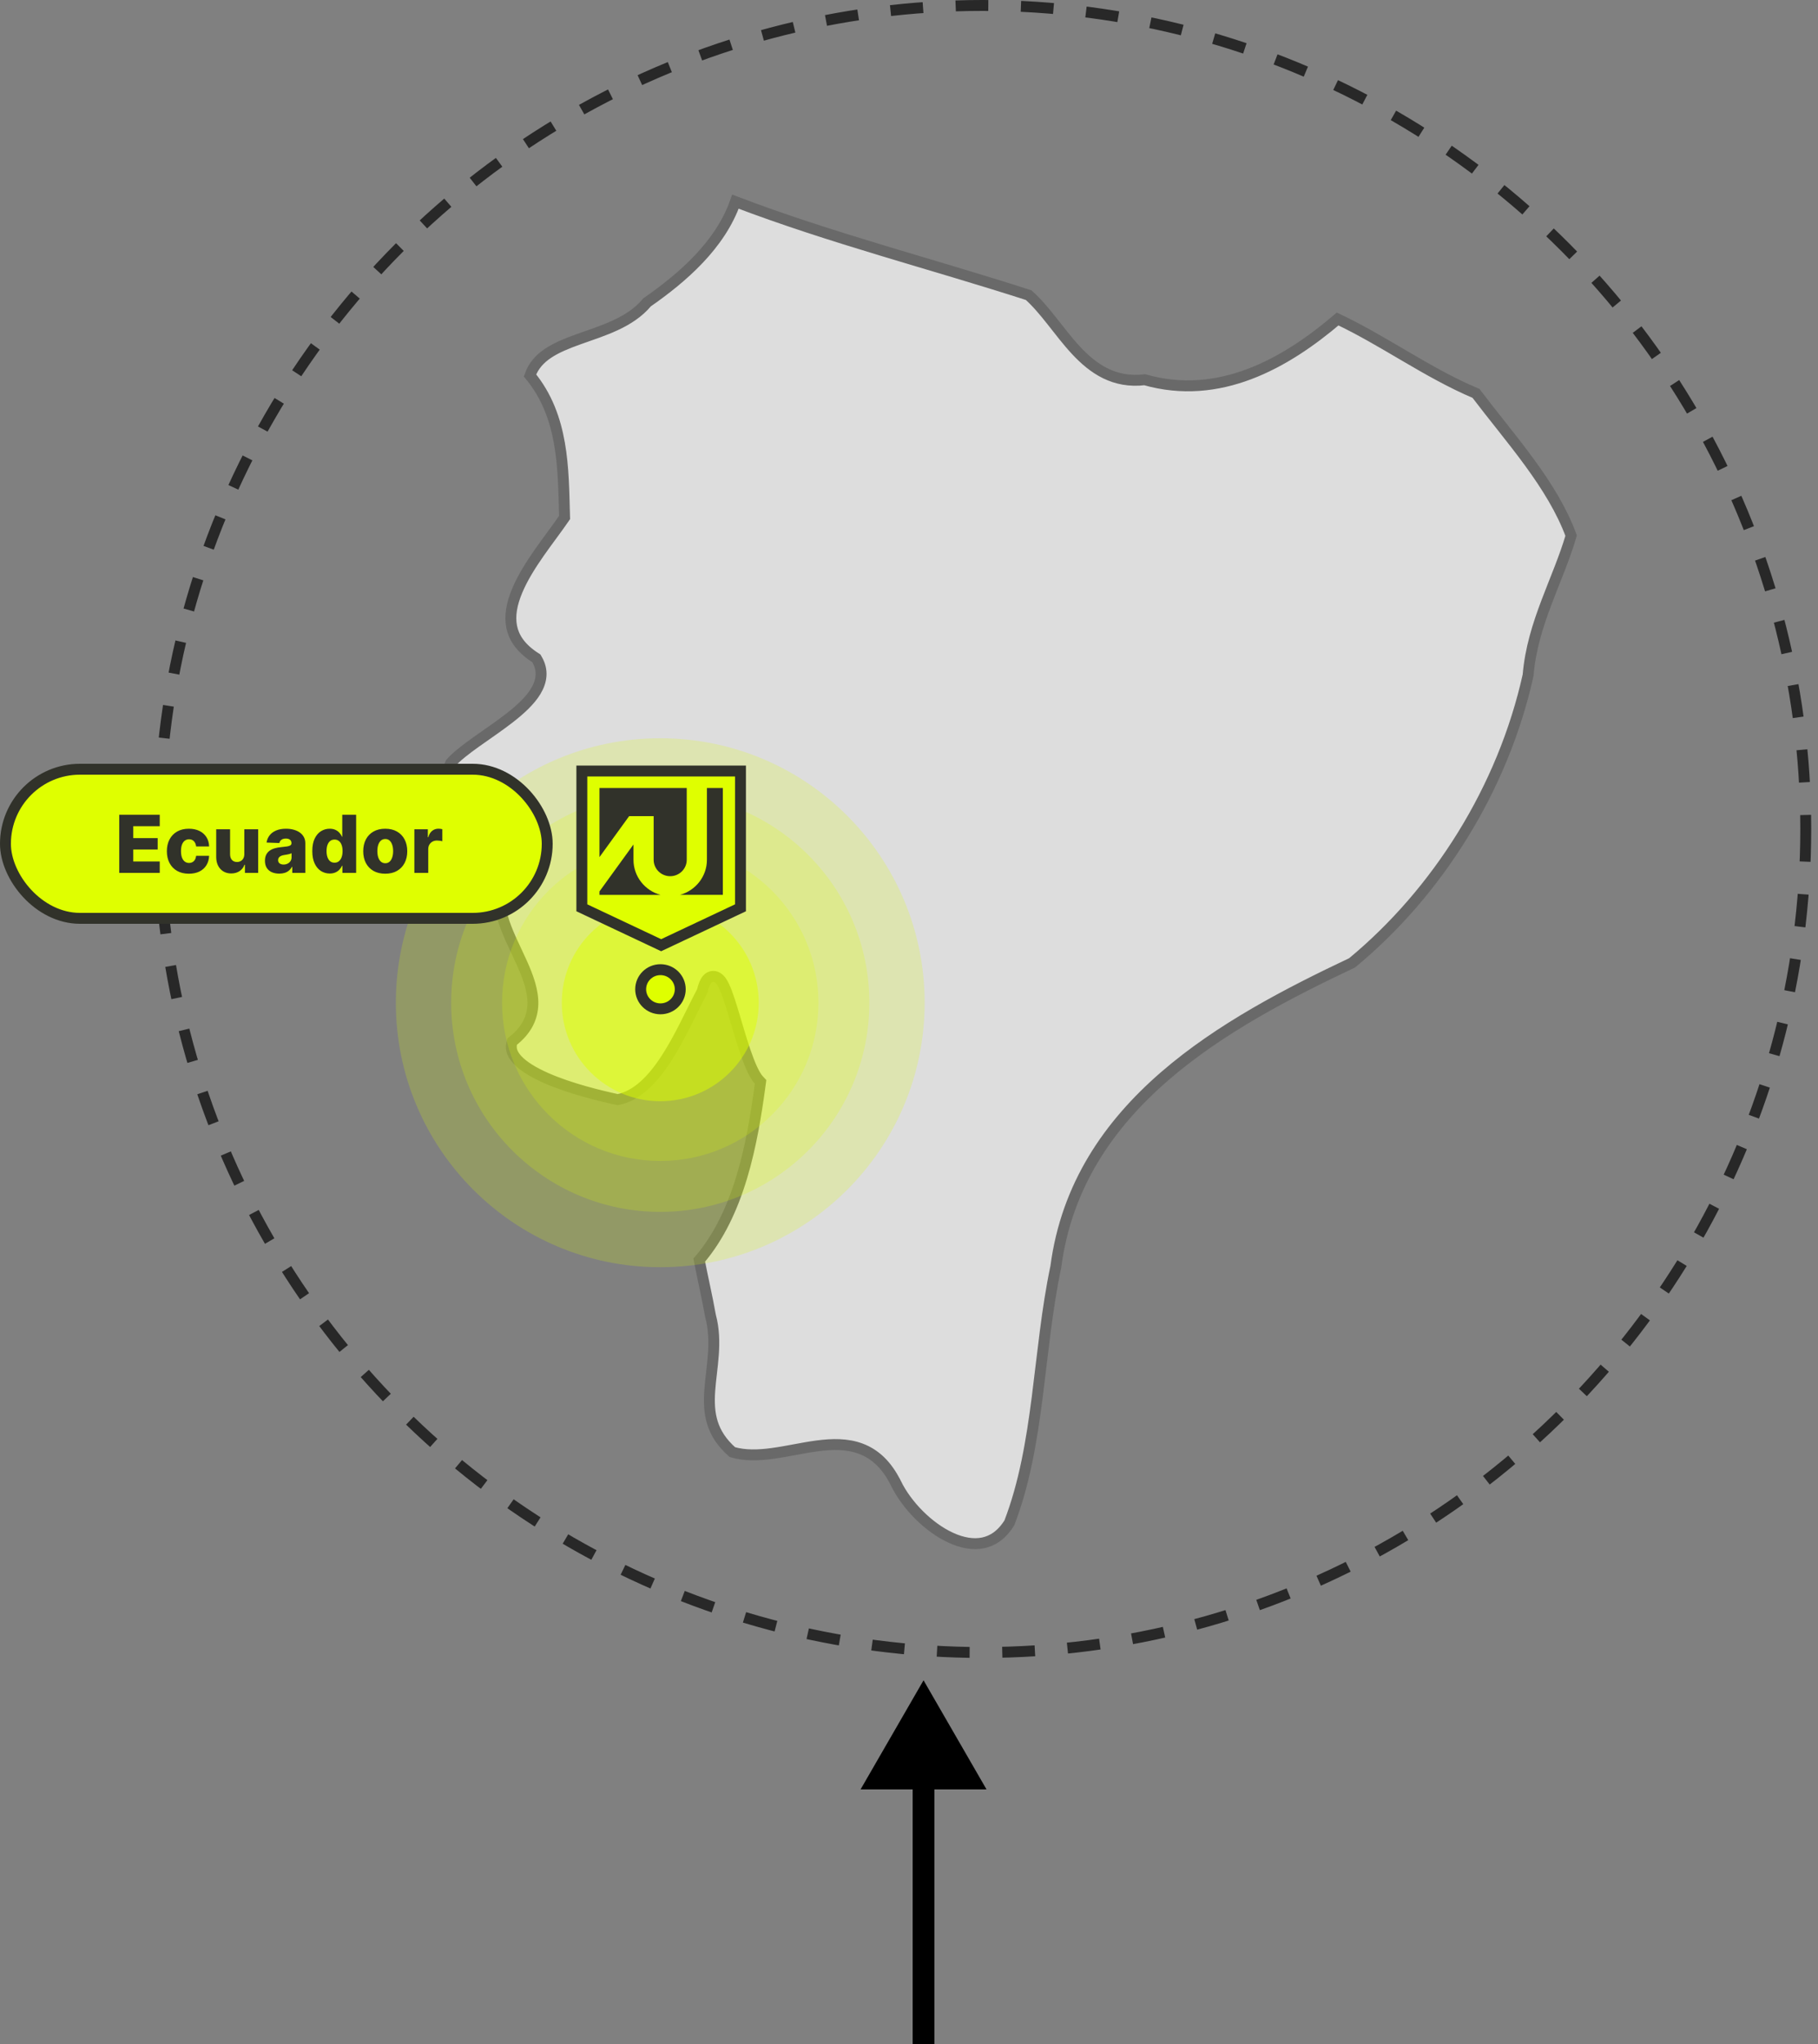 <svg xmlns="http://www.w3.org/2000/svg" width="250" height="281" viewBox="0 0 250 281" fill="none"><rect x="0" y="0" width="250" height="281" fill="#808080" stroke="none"/><circle cx="135.103" cy="113.964" r="113.214" stroke="#282828" stroke-width="1.5" stroke-dasharray="4.49 4.49"></circle><path d="M101.131 27.723C114.376 32.769 128.227 36.307 141.457 40.576C142.57 41.572 143.593 42.799 144.635 44.115C145.698 45.458 146.791 46.903 147.976 48.174C150.343 50.711 153.223 52.708 157.42 52.205C167.642 55.116 176.752 49.992 183.944 43.855C187.058 45.322 190.103 47.139 193.207 48.957C196.38 50.816 199.611 52.67 202.966 54.079C204.131 55.615 205.364 57.162 206.593 58.716C207.87 60.33 209.145 61.956 210.35 63.609C212.711 66.849 214.778 70.164 216.053 73.639C215.154 76.701 213.867 79.629 212.685 82.751C211.492 85.904 210.433 89.201 210.136 92.823C206.676 108.428 197.667 122.667 185.933 132.367C168.54 140.601 148.132 151.805 145.189 174.159C143.952 180.02 143.392 186.175 142.624 192.148C141.853 198.137 140.87 203.975 138.803 209.35C137.772 211.01 136.515 211.831 135.196 212.106C133.844 212.389 132.328 212.119 130.785 211.418C127.68 210.008 124.698 206.952 123.227 203.966L123.226 203.966C121.961 201.378 120.313 199.895 118.382 199.167C116.487 198.453 114.419 198.506 112.382 198.774C111.358 198.908 110.316 199.101 109.289 199.292C108.255 199.484 107.235 199.674 106.225 199.811C104.258 200.077 102.407 200.128 100.714 199.633C99.22 198.317 98.406 196.98 97.979 195.624C97.535 194.216 97.491 192.74 97.601 191.16C97.656 190.37 97.748 189.569 97.844 188.741C97.938 187.918 98.036 187.07 98.097 186.212C98.217 184.504 98.195 182.716 97.702 180.892C97.464 179.551 97.183 178.193 96.9 176.854C96.641 175.626 96.383 174.415 96.155 173.233C101.683 166.787 103.449 157.226 104.541 149.081L104.588 148.732L104.341 148.467C104.064 148.168 103.757 147.666 103.432 146.971C103.113 146.288 102.799 145.467 102.49 144.568C101.871 142.762 101.301 140.725 100.756 138.934C100.486 138.047 100.222 137.22 99.965 136.533C99.715 135.867 99.445 135.255 99.144 134.852C98.999 134.659 98.769 134.404 98.433 134.288C98.011 134.143 97.627 134.278 97.364 134.513C97.14 134.714 96.987 134.996 96.871 135.275C96.759 135.546 96.659 135.879 96.563 136.269C95.068 139.095 93.554 142.551 91.633 145.516C89.727 148.46 87.57 150.659 84.947 151.175C82.532 150.651 78.379 149.657 75.068 148.191C73.368 147.439 71.973 146.596 71.137 145.692C70.725 145.247 70.475 144.813 70.368 144.392C70.276 144.025 70.282 143.629 70.436 143.186C72.405 141.661 73.224 139.937 73.276 138.066C73.327 136.207 72.616 134.296 71.795 132.456C70.948 130.559 69.994 128.752 69.354 126.882C68.727 125.051 68.458 123.295 68.93 121.592C69.768 119.617 69.498 117.809 68.696 116.175C67.907 114.566 66.594 113.105 65.365 111.784C64.097 110.421 62.936 109.222 62.245 108.035C61.598 106.922 61.433 105.939 61.973 104.906C62.759 104.012 64.01 103.048 65.478 102.001C66.946 100.955 68.624 99.831 70.089 98.688C71.55 97.548 72.892 96.322 73.676 95.022C74.481 93.686 74.738 92.187 73.845 90.663L73.752 90.502L73.594 90.4L73.231 90.156C71.475 88.922 70.641 87.561 70.361 86.163C70.055 84.64 70.385 82.961 71.126 81.196C71.864 79.436 72.981 77.661 74.163 75.969C74.752 75.126 75.352 74.311 75.924 73.533C76.493 72.758 77.037 72.016 77.505 71.331L77.637 71.139L77.63 70.904C77.451 64.455 77.535 57.249 72.881 51.615C73.819 48.963 76.375 47.776 79.587 46.627C81.216 46.044 83.013 45.468 84.652 44.703C86.274 43.947 87.809 42.977 88.991 41.556C93.815 38.2 99.038 33.708 101.131 27.723Z" fill="#DDDDDD" stroke="#696969" stroke-width="1.5"></path><circle cx="90.794" cy="137.852" r="36.359" fill="#DFFF00" fill-opacity="0.2"></circle><circle cx="90.794" cy="137.851" r="28.752" fill="#DFFF00" fill-opacity="0.2"></circle><circle cx="90.794" cy="137.851" r="21.754" fill="#DFFF00" fill-opacity="0.2"></circle><circle cx="90.794" cy="137.851" r="13.54" fill="#DFFF00" fill-opacity="0.5"></circle><g clip-path="url(#clip0_89_399)"><path d="M101.826 105.995V124.801L90.918 129.943L80.011 124.801V105.995H101.826Z" fill="#DFFF00" stroke="#31322A" stroke-width="1.5"></path><path d="M87.111 118.201V116.095L82.436 122.548V123.024H90.822C88.687 122.44 87.112 120.503 87.112 118.202L87.111 118.201Z" fill="#31322A"></path><path d="M89.887 112.202V118.201C89.887 119.445 90.907 120.456 92.161 120.456C93.416 120.456 94.436 119.445 94.436 118.201V108.335H82.436V117.83L86.514 112.202H89.887Z" fill="#31322A"></path><path d="M97.212 108.335V118.201C97.212 120.502 95.637 122.44 93.501 123.023H99.401V108.335H97.212Z" fill="#31322A"></path><path d="M90.822 133.306C92.332 133.306 93.545 134.518 93.545 135.998C93.545 137.479 92.332 138.691 90.822 138.691C89.313 138.691 88.1 137.479 88.1 135.998C88.1 134.518 89.313 133.306 90.822 133.306Z" fill="#DFFF00" stroke="#31322A" stroke-width="1.5"></path></g><rect x="0.75" y="105.75" width="74.5" height="20.5" rx="10.25" fill="#DFFF00" stroke="#31322A" stroke-width="1.5"></rect><path d="M16.396 120V112.01H21.967V113.579H18.327V115.217H21.682V116.789H18.327V118.432H21.967V120H16.396ZM25.973 120.113C25.341 120.113 24.799 119.983 24.347 119.723C23.897 119.463 23.551 119.101 23.309 118.638C23.067 118.173 22.946 117.635 22.946 117.023C22.946 116.41 23.067 115.871 23.309 115.408C23.553 114.943 23.901 114.58 24.351 114.32C24.803 114.06 25.343 113.93 25.97 113.93C26.523 113.93 27.006 114.03 27.417 114.23C27.83 114.43 28.153 114.714 28.384 115.081C28.618 115.445 28.742 115.873 28.755 116.364H26.972C26.936 116.057 26.832 115.817 26.66 115.642C26.491 115.468 26.27 115.381 25.997 115.381C25.776 115.381 25.582 115.443 25.416 115.568C25.249 115.691 25.119 115.873 25.025 116.114C24.934 116.354 24.889 116.65 24.889 117.004C24.889 117.358 24.934 117.657 25.025 117.901C25.119 118.143 25.249 118.326 25.416 118.451C25.582 118.573 25.776 118.635 25.997 118.635C26.174 118.635 26.33 118.597 26.465 118.521C26.603 118.446 26.716 118.336 26.804 118.19C26.893 118.042 26.949 117.862 26.972 117.652H28.755C28.737 118.146 28.613 118.577 28.384 118.947C28.158 119.316 27.84 119.603 27.429 119.809C27.02 120.012 26.535 120.113 25.973 120.113ZM33.597 117.414V114.008H35.501V120H33.683V118.884H33.621C33.488 119.251 33.262 119.542 32.942 119.758C32.625 119.971 32.241 120.078 31.791 120.078C31.383 120.078 31.024 119.984 30.714 119.797C30.405 119.61 30.164 119.349 29.993 119.013C29.821 118.675 29.734 118.28 29.731 117.827V114.008H31.639V117.453C31.642 117.778 31.727 118.034 31.896 118.221C32.065 118.408 32.296 118.502 32.587 118.502C32.777 118.502 32.947 118.46 33.098 118.377C33.251 118.291 33.372 118.168 33.461 118.007C33.552 117.843 33.597 117.645 33.597 117.414ZM38.404 120.101C38.022 120.101 37.683 120.038 37.386 119.91C37.092 119.78 36.86 119.585 36.688 119.325C36.519 119.062 36.434 118.733 36.434 118.338C36.434 118.005 36.493 117.724 36.61 117.495C36.727 117.267 36.888 117.081 37.094 116.938C37.299 116.795 37.536 116.687 37.804 116.614C38.072 116.538 38.358 116.488 38.662 116.462C39.003 116.43 39.277 116.398 39.485 116.364C39.693 116.328 39.844 116.277 39.938 116.212C40.034 116.144 40.082 116.049 40.082 115.927V115.908C40.082 115.707 40.013 115.553 39.875 115.443C39.737 115.334 39.551 115.28 39.317 115.28C39.065 115.28 38.862 115.334 38.709 115.443C38.555 115.553 38.458 115.704 38.416 115.896L36.657 115.834C36.709 115.469 36.843 115.144 37.059 114.858C37.277 114.57 37.576 114.343 37.956 114.179C38.338 114.013 38.797 113.93 39.333 113.93C39.715 113.93 40.068 113.975 40.39 114.066C40.713 114.155 40.993 114.285 41.233 114.456C41.472 114.625 41.657 114.834 41.787 115.081C41.919 115.328 41.986 115.61 41.986 115.927V120H40.191V119.165H40.144C40.038 119.368 39.901 119.54 39.735 119.68C39.571 119.821 39.377 119.926 39.154 119.996C38.932 120.066 38.683 120.101 38.404 120.101ZM38.993 118.853C39.199 118.853 39.384 118.811 39.547 118.728C39.714 118.645 39.847 118.531 39.945 118.385C40.044 118.237 40.094 118.065 40.094 117.87V117.3C40.039 117.329 39.973 117.355 39.895 117.378C39.819 117.402 39.736 117.424 39.645 117.445C39.554 117.466 39.46 117.484 39.364 117.499C39.268 117.515 39.176 117.529 39.087 117.542C38.908 117.571 38.754 117.615 38.627 117.675C38.502 117.735 38.406 117.813 38.338 117.909C38.273 118.003 38.241 118.114 38.241 118.244C38.241 118.442 38.311 118.593 38.451 118.697C38.594 118.801 38.775 118.853 38.993 118.853ZM45.341 120.086C44.899 120.086 44.497 119.971 44.135 119.743C43.774 119.514 43.485 119.17 43.269 118.713C43.053 118.255 42.945 117.687 42.945 117.008C42.945 116.303 43.057 115.723 43.281 115.268C43.505 114.813 43.797 114.476 44.159 114.257C44.523 114.039 44.914 113.93 45.333 113.93C45.648 113.93 45.917 113.984 46.141 114.094C46.364 114.2 46.549 114.338 46.694 114.507C46.84 114.676 46.951 114.852 47.026 115.034H47.065V112.01H48.973V120H47.085V119.029H47.026C46.945 119.213 46.831 119.386 46.683 119.547C46.535 119.709 46.349 119.839 46.125 119.938C45.904 120.036 45.642 120.086 45.341 120.086ZM46.004 118.599C46.235 118.599 46.433 118.534 46.597 118.404C46.761 118.272 46.887 118.086 46.975 117.847C47.064 117.607 47.108 117.326 47.108 117.004C47.108 116.676 47.064 116.394 46.975 116.157C46.889 115.921 46.763 115.739 46.597 115.611C46.433 115.484 46.235 115.42 46.004 115.42C45.767 115.42 45.567 115.485 45.403 115.615C45.239 115.745 45.114 115.928 45.029 116.165C44.945 116.402 44.904 116.681 44.904 117.004C44.904 117.326 44.947 117.607 45.032 117.847C45.118 118.086 45.242 118.272 45.403 118.404C45.567 118.534 45.767 118.599 46.004 118.599ZM52.976 120.113C52.347 120.113 51.806 119.984 51.353 119.727C50.904 119.467 50.556 119.105 50.312 118.642C50.07 118.177 49.949 117.637 49.949 117.023C49.949 116.407 50.07 115.867 50.312 115.404C50.556 114.939 50.904 114.577 51.353 114.32C51.806 114.06 52.347 113.93 52.976 113.93C53.606 113.93 54.145 114.06 54.595 114.32C55.048 114.577 55.395 114.939 55.637 115.404C55.881 115.867 56.004 116.407 56.004 117.023C56.004 117.637 55.881 118.177 55.637 118.642C55.395 119.105 55.048 119.467 54.595 119.727C54.145 119.984 53.606 120.113 52.976 120.113ZM52.988 118.674C53.217 118.674 53.411 118.603 53.569 118.463C53.728 118.323 53.849 118.127 53.932 117.878C54.018 117.628 54.061 117.339 54.061 117.012C54.061 116.679 54.018 116.388 53.932 116.138C53.849 115.888 53.728 115.693 53.569 115.553C53.411 115.412 53.217 115.342 52.988 115.342C52.751 115.342 52.551 115.412 52.387 115.553C52.226 115.693 52.102 115.888 52.017 116.138C51.933 116.388 51.892 116.679 51.892 117.012C51.892 117.339 51.933 117.628 52.017 117.878C52.102 118.127 52.226 118.323 52.387 118.463C52.551 118.603 52.751 118.674 52.988 118.674ZM56.981 120V114.008H58.834V115.1H58.896C59.005 114.705 59.184 114.411 59.431 114.218C59.678 114.023 59.965 113.926 60.293 113.926C60.381 113.926 60.472 113.932 60.566 113.945C60.66 113.956 60.747 113.973 60.827 113.996V115.654C60.736 115.623 60.617 115.598 60.468 115.58C60.323 115.562 60.193 115.553 60.078 115.553C59.852 115.553 59.648 115.603 59.466 115.705C59.286 115.804 59.145 115.943 59.041 116.122C58.939 116.299 58.889 116.507 58.889 116.746V120H56.981Z" fill="#31322A"></path><path d="M127 231L135.66 246L118.34 246L127 231ZM127 244.5H128.5L128.5 281H127H125.5L125.5 244.5H127Z" fill="black"></path><defs><clipPath id="clip0_89_399"><rect width="23.316" height="34.196" fill="white" transform="translate(79.261 105.245)"></rect></clipPath></defs></svg>
